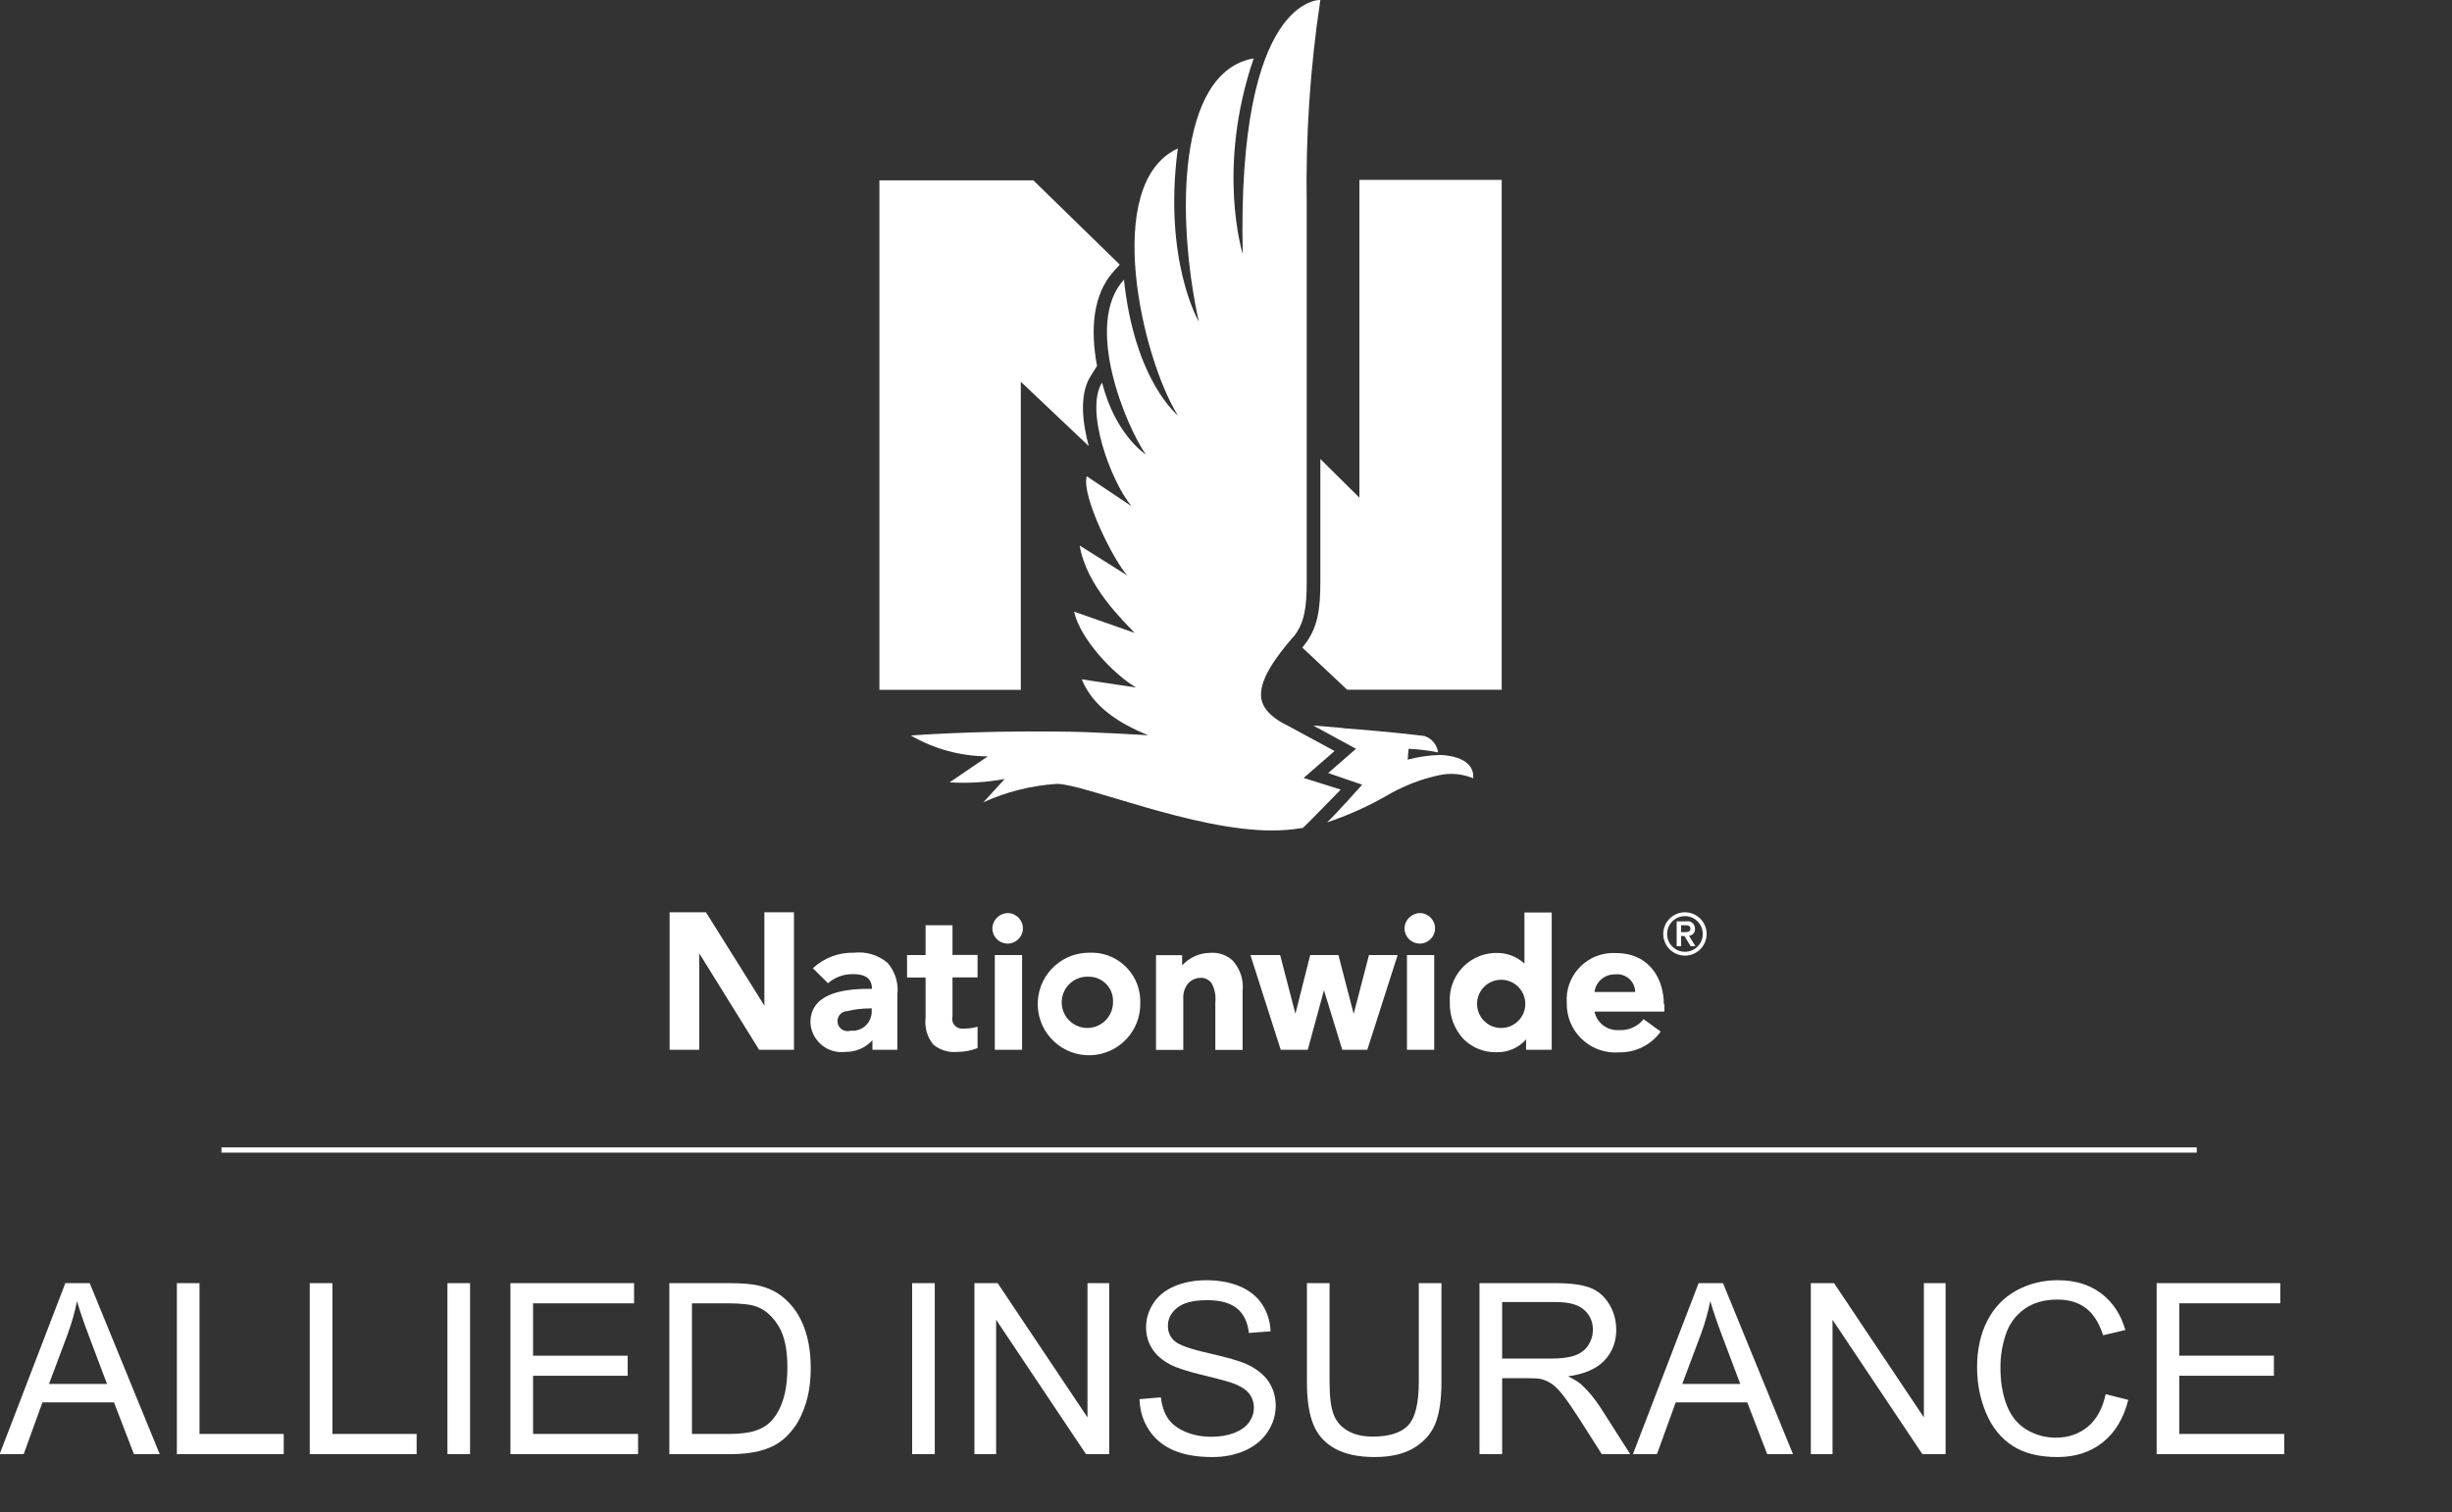 <?xml version="1.0" encoding="utf-8"?>
<!-- Generator: Adobe Illustrator 19.0.0, SVG Export Plug-In . SVG Version: 6.00 Build 0)  -->
<svg version="1.1" id="Layer_1" xmlns="http://www.w3.org/2000/svg" xmlns:xlink="http://www.w3.org/1999/xlink" x="0px" y="0px"
	 width="210.37px" height="129.79px" viewBox="-74 116.21 210.37 129.79" enable-background="new -74 116.21 210.37 129.79"
	 xml:space="preserve">
<rect x="-74" y="116.21" width="210.37" height="129.79" fill="#333333" stroke="none"/>
<title>Nationwide-Allied-vert-white</title>
<line fill="none" stroke="#FFFFFF" stroke-width="0.45" x1="-55" y1="214.9" x2="114.47" y2="214.9"/>
<path fill="#FFFFFF" d="M12.52,194.57c0.722,0.039,1.277,0.656,1.238,1.378c-0.039,0.722-0.656,1.277-1.378,1.238
	c-0.695-0.037-1.239-0.611-1.24-1.306C11.162,195.138,11.778,194.553,12.52,194.57"/>
<path fill="#FFFFFF" d="M47.88,194.57c0.722,0.039,1.277,0.656,1.238,1.378c-0.039,0.722-0.656,1.277-1.378,1.238
	c-0.695-0.037-1.239-0.611-1.24-1.306C46.522,195.138,47.138,194.553,47.88,194.57"/>
<path fill="#FFFFFF" d="M2.99,201.41v4.89H0.85v-0.82c-0.592,0.653-1.438,1.018-2.32,1c-1.463,0.184-2.798-0.853-2.982-2.316
	c-0.009-0.068-0.014-0.136-0.018-0.204c0-2.37,2.52-2.89,5-2.89h0.28c0-0.65-0.29-1.26-1.6-1.26c-0.796-0.024-1.571,0.255-2.17,0.78
	l-1.3-1.29c0.958-0.887,2.225-1.365,3.53-1.33c1.044-0.122,2.091,0.197,2.89,0.88c0.602,0.704,0.907,1.615,0.85,2.54 M0.8,202.75
	H0.58c-0.637,0.003-1.271,0.08-1.89,0.23c-0.475,0.012-0.85,0.407-0.838,0.881c0.012,0.475,0.407,0.85,0.881,0.838
	c0.08-0.002,0.16-0.015,0.237-0.039c0.906,0.094,1.717-0.565,1.811-1.471c0.007-0.063,0.009-0.126,0.009-0.189v-0.25l0,0L0.8,202.75
	z"/>
<path fill="#FFFFFF" d="M7.72,198.17v-2.56H5.41v2.56H3.82v1.93h1.59v3.45c-0.102,0.825,0.136,1.655,0.66,2.3
	c0.578,0.479,1.323,0.706,2.07,0.63c0.593,0.004,1.18-0.108,1.73-0.33v-1.83c-0.406,0.118-0.828,0.172-1.25,0.16
	c-0.461,0.049-0.875-0.286-0.923-0.748c-0.011-0.101-0.003-0.204,0.023-0.302v-3.34h2.15v-1.93H7.72L7.72,198.17z"/>
<path fill="#FFFFFF" d="M68.8,202.41v0.61h-6c0.202,0.973,1.088,1.65,2.08,1.59c0.822,0.058,1.619-0.294,2.13-0.94l1.47,1.07
	c-0.822,1.143-2.153,1.808-3.56,1.78c-2.296,0.183-4.305-1.53-4.488-3.826c-0.012-0.145-0.015-0.29-0.012-0.434
	c-0.147-2.204,1.521-4.11,3.725-4.257c0.161-0.011,0.323-0.012,0.485-0.003c2.94,0,4.12,2.28,4.12,4.4 M66.29,201.34
	c-0.009-0.85-0.706-1.532-1.557-1.523c-0.061,0.001-0.122,0.005-0.183,0.013c-0.883-0.017-1.638,0.634-1.75,1.51H66.29z"/>
<polygon fill="#FFFFFF" points="-8.42,194.5 -8.42,202.51 -13.43,194.5 -16.55,194.5 -16.55,206.3 -14.01,206.3 -14.01,198.02 
	-8.87,206.3 -5.88,206.3 -5.88,194.5 -8.42,194.5 "/>
<polygon fill="#FFFFFF" points="43.45,198.17 42.14,203.22 40.83,198.17 38.41,198.17 37.14,203.21 35.83,198.17 33.28,198.17 
	35.88,206.3 38.2,206.3 39.59,201.19 41.16,206.3 43.31,206.3 45.91,198.17 43.45,198.17 "/>
<polygon fill="#FFFFFF" points="11.35,206.3 13.69,206.3 13.69,198.17 11.35,198.17 11.35,206.3 "/>
<polygon fill="#FFFFFF" points="46.71,206.3 49.05,206.3 49.05,198.17 46.71,198.17 46.71,206.3 "/>
<path fill="#FFFFFF" d="M31.84,198.72c-0.525-0.529-1.257-0.8-2-0.74c-0.922,0.006-1.8,0.398-2.42,1.08v-0.88h-2.24v8.13h2.34v-4.42
	c-0.027-0.472,0.127-0.937,0.43-1.3c0.259-0.28,0.619-0.445,1-0.46c0.392-0.036,0.773,0.139,1,0.46
	c0.27,0.491,0.382,1.053,0.32,1.61v4.11h2.34v-5.08c0.094-0.905-0.188-1.809-0.78-2.5"/>
<path fill="#FFFFFF" d="M59.13,194.5v11.8h-2.2v-0.89c-0.637,0.72-1.559,1.123-2.52,1.1c-1.05,0.03-2.068-0.367-2.82-1.1
	c-0.804-0.852-1.236-1.989-1.2-3.16c-0.144-2.204,1.527-4.108,3.731-4.252c0.07-0.005,0.139-0.007,0.209-0.008
	c0.908-0.031,1.791,0.296,2.46,0.91v-4.38h2.34V194.5z M56.86,202.23c-0.072-1.141-1.055-2.008-2.196-1.936
	c-1.141,0.072-2.008,1.055-1.936,2.196c0.069,1.089,0.971,1.938,2.062,1.94c1.143,0.002,2.072-0.923,2.074-2.066
	C56.864,202.319,56.863,202.275,56.86,202.23"/>
<path fill="#FFFFFF" d="M23.83,202.23c0.077,2.429-1.829,4.46-4.258,4.538c-2.429,0.077-4.46-1.829-4.538-4.258
	c-0.077-2.429,1.829-4.46,4.258-4.538c0.046-0.001,0.092-0.002,0.138-0.002c2.305-0.122,4.273,1.648,4.395,3.953
	C23.83,202.025,23.832,202.128,23.83,202.23 M19.43,200.03c-1.213-0.077-2.258,0.843-2.336,2.056s0.843,2.258,2.056,2.336
	c1.213,0.077,2.258-0.843,2.336-2.056c0.003-0.045,0.004-0.09,0.004-0.136c0.072-1.141-0.795-2.124-1.936-2.196
	C19.513,200.031,19.471,200.03,19.43,200.03"/>
<path fill="#FFFFFF" d="M69.84,197.41h0.39v-0.87h0.29l0.53,0.87h0.41l-0.55-0.9c0.298-0.015,0.527-0.269,0.512-0.567
	c0-0.008-0.001-0.015-0.002-0.023c0.019-0.342-0.243-0.634-0.585-0.653c-0.055-0.003-0.111,0.001-0.165,0.013h-0.82v2.13l0,0H69.84z
	 M70.23,195.61h0.29c0.24,0,0.51,0,0.51,0.29s-0.26,0.3-0.51,0.3h-0.29v-0.6l0,0V195.61z M68.7,196.36c0,1.027,0.833,1.86,1.86,1.86
	s1.86-0.833,1.86-1.86s-0.833-1.86-1.86-1.86S68.7,195.333,68.7,196.36L68.7,196.36 M69.03,196.36c0-0.845,0.685-1.53,1.53-1.53
	s1.53,0.685,1.53,1.53c0,0.845-0.685,1.53-1.53,1.53l0,0C69.715,197.89,69.03,197.205,69.03,196.36"/>
<path fill="#FFFFFF" d="M42.63,131.65v27.27l-3.35-3.32v10.51c0,2.42-0.22,4-1.39,5.47l0,0l-0.16,0.2l3.85,3.62h13.26v-43.75H42.63z
	"/>
<path fill="#FFFFFF" d="M13.58,148.97l5.83,5.52c-0.51-1.89-0.86-4.4,0.16-6l0.55-0.88c-0.56-3-0.42-6.09,1.46-8.15l0.49-0.54
	l-7.41-7.23H1.45v43.72h12.13V148.97L13.58,148.97z"/>
<path fill="#FFFFFF" d="M36.96,170.86c-1.35,1.57-3.1,3.79-2.72,5.42l0,0c0.28,1.35,2.18,2.17,2.18,2.17l4.08,2.21l-2.65,2.31
	l3.18,1c0,0-2.91,3-3.25,3.29c-0.879,0.148-1.769,0.221-2.66,0.22c-6.74,0-16.12-4-18.44-4c-2.182,0.14-4.32,0.676-6.31,1.58l1.83-2
	c-1.559,0.292-3.147,0.389-4.73,0.29l3.28-2.23c-2.319-0.01-4.594-0.627-6.6-1.79c0,0,5.31-0.42,12.51-0.34
	c2.91,0,7.85,0.32,7.85,0.32c-2.44-1-4.72-2.4-5.7-4.8l4.65,0.7c-2-1.2-4.79-4.19-5.31-6.51l5.19,1.82c-0.92-1-4.13-4-4.71-7.49
	l4.11,2.58c-1.08-1.08-4-6.84-3.5-8.53l3.83,2.57c-1.83-2.27-4-8.27-2.52-10.61c1.16,4.53,3.75,6.17,3.75,6.17
	c-1.7-2.46-5.37-11.19-1.87-15c0.92,8.71,4.62,11.64,4.62,11.64c-3.06-4.88-6.55-19.87,0-22.9c-1.27,9.63,1.8,14.86,1.8,14.86
	c-1.94-8.87-1.88-21.44,4.71-22.59C30.32,130.7,32.62,138,32.62,138c-0.5-22.17,6.66-21.79,6.66-21.79
	c-0.874,5.794-1.266,11.651-1.17,17.51v32.39c0,2.24-0.19,3.57-1.13,4.75l0,0H36.96z M41.2,178.7c2.87,0.22,4.91,0.41,7,0.67
	c0.635,0.198,1.097,0.749,1.18,1.41c-0.834-0.17-1.68-0.274-2.53-0.31l-0.08,0.93c0.908-0.242,1.841-0.376,2.78-0.4c0,0,3,0,2.84,2
	c-0.933-0.39-1.963-0.481-2.95-0.26c-1.611,0.354-3.154,0.965-4.57,1.81c-1.59,0.904-3.265,1.651-5,2.23c0.84-0.81,3-3.23,3-3.23
	l-2.92-1l2.39-2.08l-3.67-2l2.59,0.22"/>
<g enable-background="new    ">
	<path fill="#FFFFFF" d="M-74.03,241l5.636-14.674h2.092L-60.297,241h-2.212l-1.712-4.444h-6.136L-71.968,241H-74.03z
		 M-69.796,234.975h4.975l-1.531-4.064c-0.467-1.234-0.814-2.249-1.041-3.043c-0.187,0.941-0.45,1.875-0.791,2.803L-69.796,234.975z
		"/>
	<path fill="#FFFFFF" d="M-58.825,241v-14.674h1.942v12.942h7.227V241H-58.825z"/>
	<path fill="#FFFFFF" d="M-47.424,241v-14.674h1.942v12.942h7.227V241H-47.424z"/>
	<path fill="#FFFFFF" d="M-35.612,241v-14.674h1.941V241H-35.612z"/>
	<path fill="#FFFFFF" d="M-30.208,241v-14.674h10.61v1.731h-8.668v4.494h8.118v1.722h-8.118v4.995h9.009V241H-30.208z"/>
	<path fill="#FFFFFF" d="M-16.574,241v-14.674h5.055c1.141,0,2.012,0.069,2.612,0.21c0.841,0.193,1.558,0.544,2.152,1.051
		c0.774,0.654,1.353,1.49,1.736,2.508s0.576,2.181,0.576,3.488c0,1.114-0.13,2.102-0.39,2.963c-0.261,0.86-0.594,1.573-1.001,2.137
		c-0.407,0.564-0.853,1.008-1.336,1.331c-0.484,0.324-1.068,0.569-1.752,0.736s-1.47,0.25-2.357,0.25H-16.574z M-14.632,239.269
		h3.133c0.968,0,1.727-0.091,2.277-0.271c0.551-0.18,0.989-0.434,1.316-0.761c0.46-0.46,0.819-1.079,1.076-1.856
		c0.257-0.777,0.385-1.721,0.385-2.828c0-1.535-0.252-2.714-0.756-3.538s-1.116-1.377-1.836-1.657c-0.521-0.2-1.358-0.3-2.513-0.3
		h-3.083V239.269z"/>
	<path fill="#FFFFFF" d="M4.257,241v-14.674h1.941V241H4.257z"/>
	<path fill="#FFFFFF" d="M9.602,241v-14.674h1.992l7.707,11.521v-11.521h1.862V241h-1.992l-7.708-11.531V241H9.602z"/>
	<path fill="#FFFFFF" d="M23.766,236.285l1.832-0.16c0.086,0.734,0.288,1.337,0.605,1.807c0.317,0.471,0.809,0.852,1.477,1.142
		c0.667,0.29,1.417,0.436,2.252,0.436c0.741,0,1.395-0.11,1.962-0.331c0.567-0.22,0.989-0.521,1.267-0.905
		c0.276-0.384,0.415-0.803,0.415-1.257c0-0.46-0.134-0.862-0.4-1.206c-0.267-0.343-0.708-0.632-1.321-0.865
		c-0.394-0.153-1.265-0.393-2.612-0.716c-1.348-0.323-2.292-0.629-2.833-0.916c-0.701-0.367-1.223-0.822-1.566-1.366
		c-0.344-0.544-0.516-1.152-0.516-1.827c0-0.74,0.21-1.433,0.631-2.077c0.42-0.644,1.034-1.132,1.842-1.466
		c0.807-0.334,1.705-0.501,2.692-0.501c1.087,0,2.047,0.176,2.878,0.525c0.83,0.351,1.47,0.866,1.917,1.547
		c0.446,0.681,0.687,1.451,0.721,2.312l-1.862,0.14c-0.1-0.927-0.438-1.628-1.016-2.102c-0.578-0.474-1.43-0.711-2.558-0.711
		c-1.175,0-2.03,0.215-2.567,0.646c-0.538,0.431-0.806,0.949-0.806,1.557c0,0.527,0.19,0.961,0.57,1.302
		c0.374,0.34,1.35,0.688,2.928,1.046c1.578,0.356,2.661,0.669,3.248,0.936c0.854,0.394,1.485,0.893,1.892,1.496
		c0.407,0.604,0.611,1.3,0.611,2.087c0,0.781-0.225,1.517-0.671,2.208c-0.447,0.69-1.089,1.228-1.927,1.611s-1.78,0.575-2.828,0.575
		c-1.328,0-2.44-0.193-3.338-0.58c-0.898-0.387-1.602-0.97-2.112-1.747C24.061,238.146,23.792,237.267,23.766,236.285z"/>
	<path fill="#FFFFFF" d="M47.729,226.326h1.941v8.478c0,1.476-0.166,2.646-0.5,3.514s-0.936,1.573-1.807,2.117
		s-2.014,0.815-3.429,0.815c-1.374,0-2.499-0.236-3.373-0.711c-0.874-0.474-1.498-1.159-1.872-2.057
		c-0.373-0.897-0.561-2.123-0.561-3.679v-8.478h1.942v8.468c0,1.274,0.118,2.214,0.354,2.817c0.237,0.604,0.645,1.07,1.222,1.396
		c0.577,0.327,1.282,0.49,2.117,0.49c1.428,0,2.446-0.323,3.053-0.971c0.607-0.646,0.911-1.892,0.911-3.733V226.326z"/>
	<path fill="#FFFFFF" d="M52.934,241v-14.674h6.507c1.308,0,2.302,0.132,2.982,0.395c0.681,0.264,1.225,0.729,1.632,1.396
		c0.406,0.668,0.61,1.405,0.61,2.213c0,1.041-0.337,1.918-1.011,2.632c-0.674,0.715-1.715,1.168-3.123,1.361
		c0.514,0.247,0.904,0.491,1.171,0.731c0.567,0.52,1.104,1.171,1.612,1.951L65.866,241h-2.442l-1.941-3.053
		c-0.567-0.881-1.035-1.555-1.401-2.022c-0.367-0.467-0.696-0.794-0.986-0.98s-0.585-0.317-0.886-0.391
		c-0.221-0.047-0.58-0.07-1.081-0.07h-2.252V241H52.934z M54.876,232.802h4.174c0.888,0,1.581-0.092,2.082-0.275
		c0.501-0.183,0.881-0.477,1.142-0.881c0.26-0.403,0.39-0.842,0.39-1.315c0-0.694-0.252-1.265-0.755-1.712
		c-0.504-0.447-1.301-0.671-2.388-0.671h-4.645V232.802z"/>
	<path fill="#FFFFFF" d="M66.097,241l5.636-14.674h2.092L79.83,241h-2.212l-1.712-4.444h-6.136L68.159,241H66.097z M70.331,234.975
		h4.975l-1.531-4.064c-0.468-1.234-0.814-2.249-1.041-3.043c-0.187,0.941-0.45,1.875-0.791,2.803L70.331,234.975z"/>
	<path fill="#FFFFFF" d="M81.361,241v-14.674h1.992l7.707,11.521v-11.521h1.862V241h-1.992l-7.708-11.531V241H81.361z"/>
	<path fill="#FFFFFF" d="M106.656,235.856l1.942,0.49c-0.407,1.595-1.14,2.811-2.198,3.648c-1.057,0.838-2.35,1.256-3.878,1.256
		c-1.582,0-2.868-0.321-3.858-0.966c-0.992-0.644-1.746-1.576-2.263-2.798c-0.518-1.221-0.776-2.532-0.776-3.934
		c0-1.528,0.293-2.861,0.877-3.999c0.583-1.138,1.414-2.002,2.492-2.593c1.077-0.59,2.264-0.886,3.559-0.886
		c1.467,0,2.702,0.374,3.703,1.121c1.001,0.748,1.698,1.799,2.092,3.153l-1.912,0.45c-0.34-1.067-0.834-1.845-1.48-2.332
		c-0.648-0.487-1.462-0.73-2.443-0.73c-1.127,0-2.07,0.271-2.827,0.811c-0.758,0.54-1.29,1.267-1.597,2.177
		c-0.307,0.911-0.461,1.851-0.461,2.818c0,1.248,0.182,2.337,0.546,3.268c0.364,0.932,0.929,1.627,1.696,2.088
		c0.768,0.46,1.599,0.69,2.493,0.69c1.087,0,2.009-0.313,2.763-0.941C105.879,238.021,106.389,237.09,106.656,235.856z"/>
	<path fill="#FFFFFF" d="M111.03,241v-14.674h10.611v1.731h-8.669v4.494h8.118v1.722h-8.118v4.995h9.009V241H111.03z"/>
</g>
</svg>

